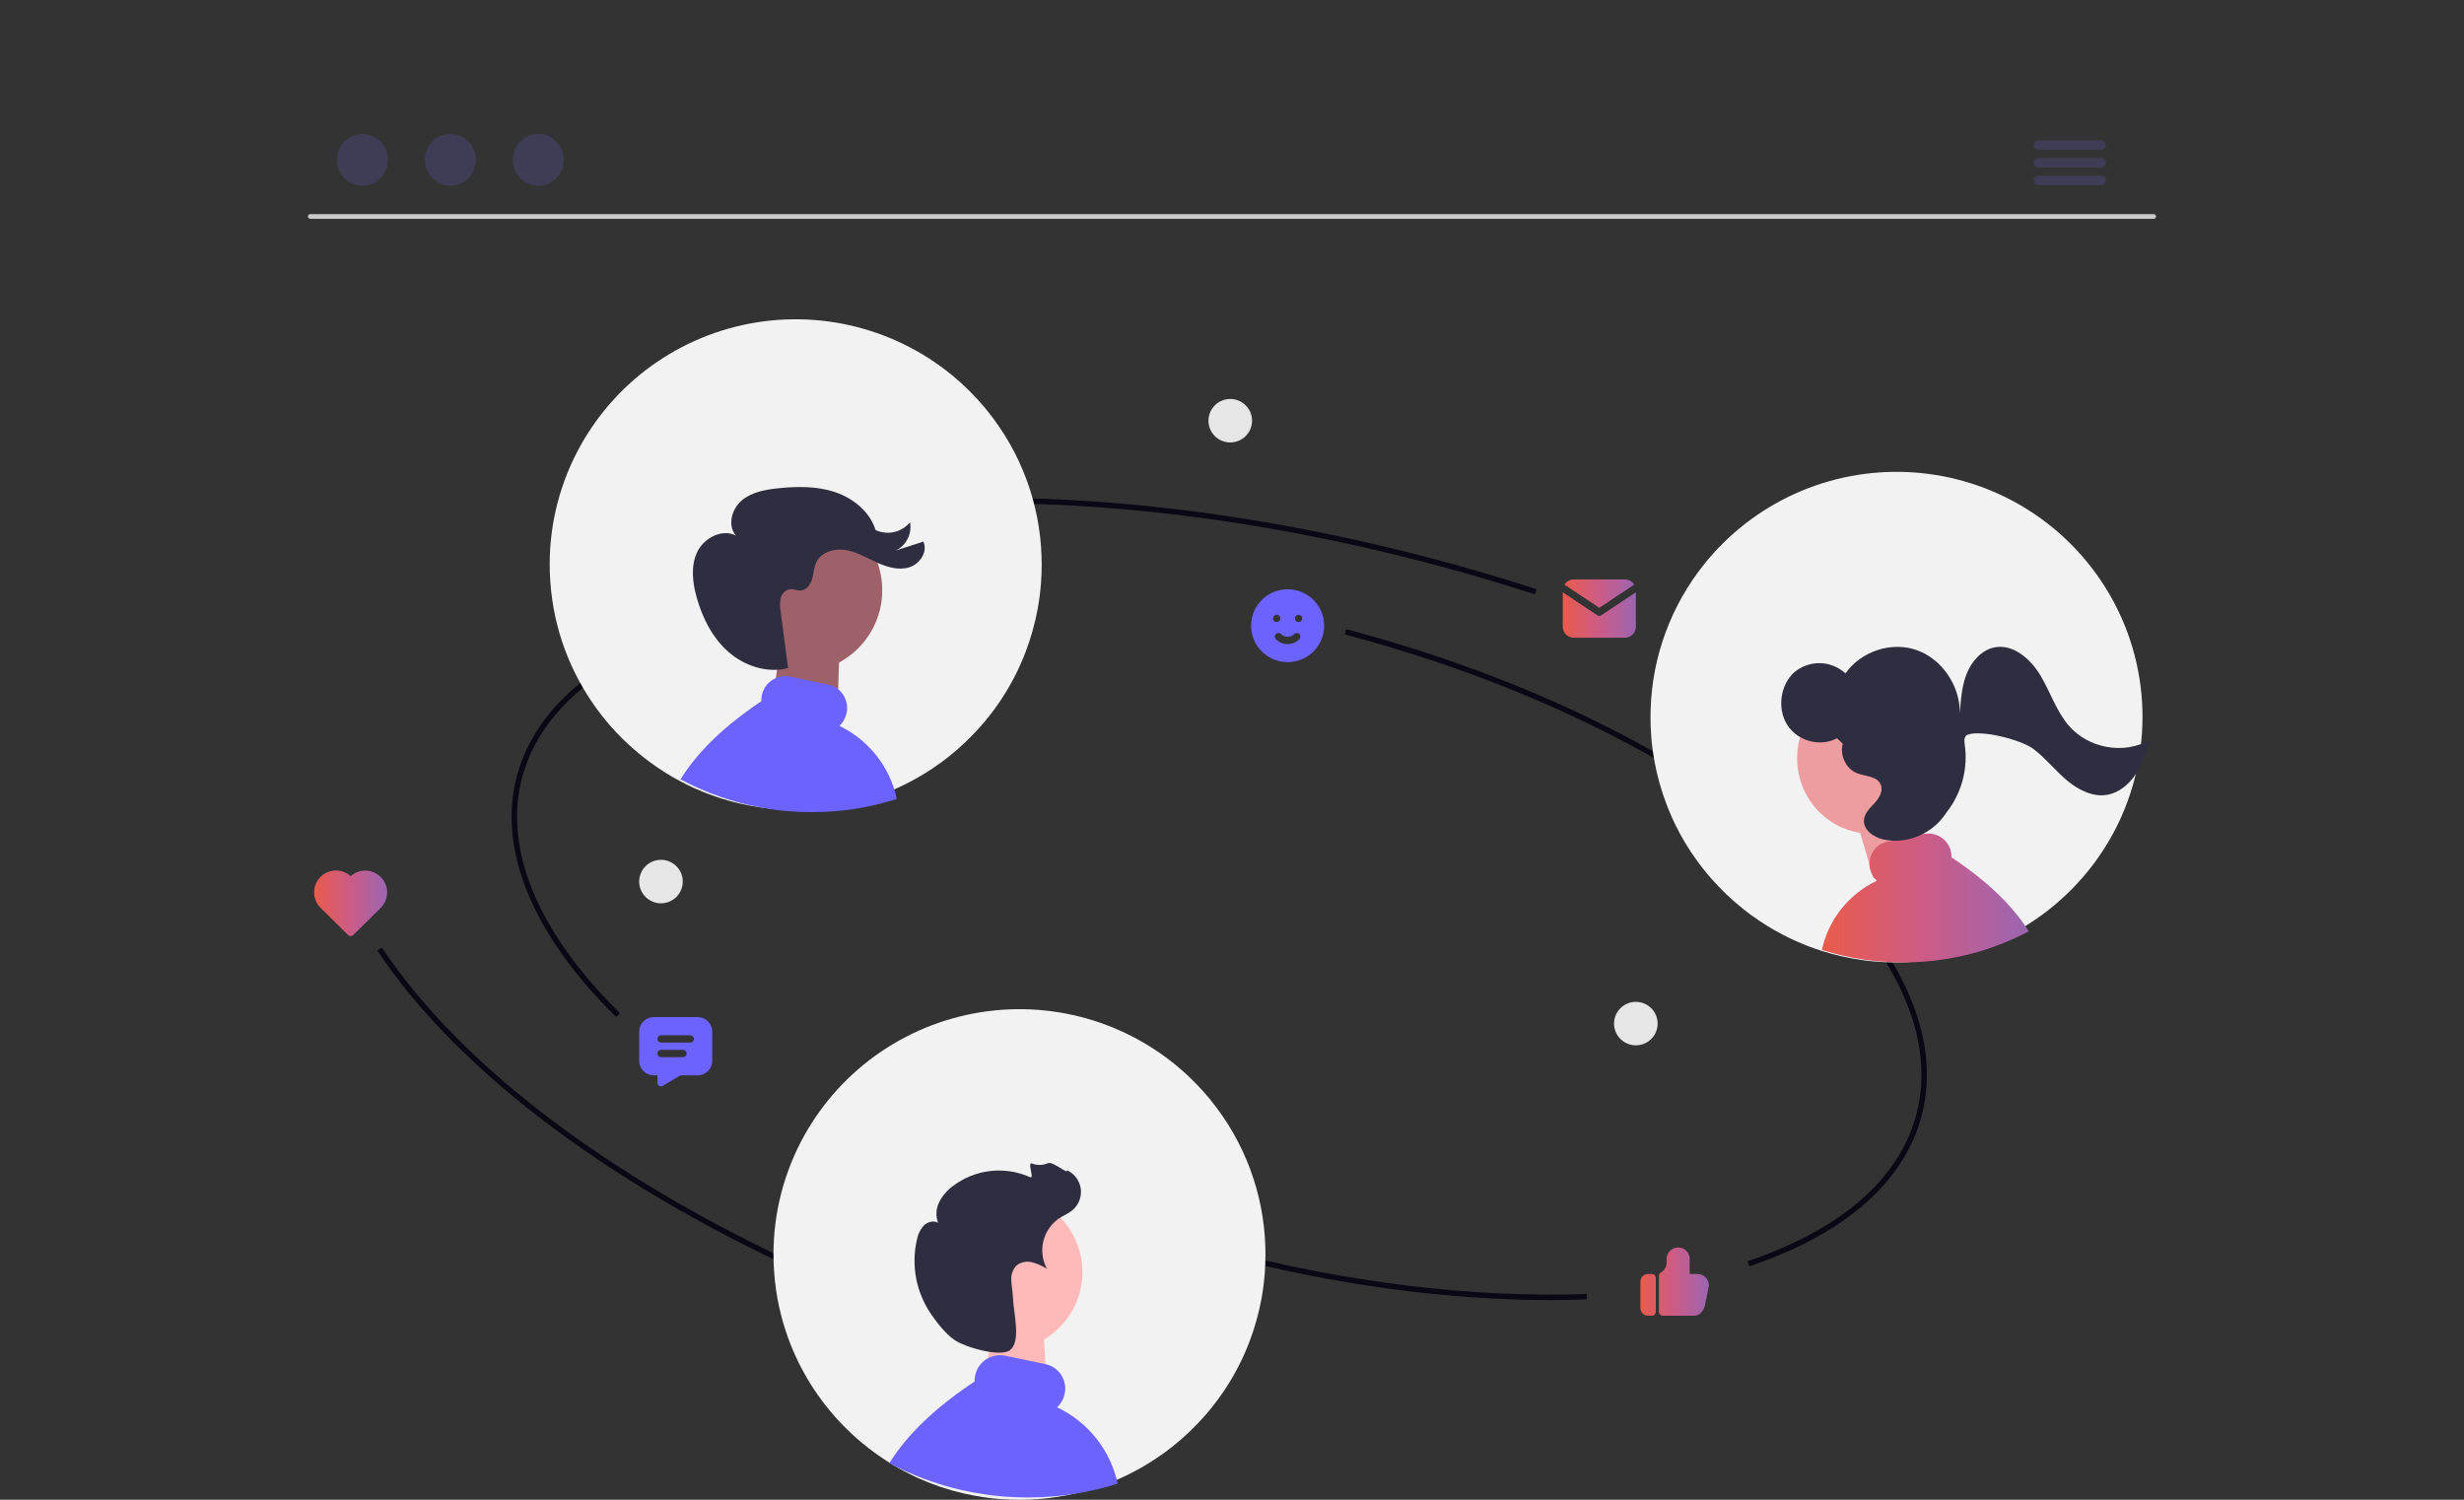 <svg width="368" height="224" viewBox="0 0 368 224" fill="none" xmlns="http://www.w3.org/2000/svg">
<rect x="0" y="0" width="368" height="224" fill="#333333" stroke="none"/>
<g clip-path="url(#clip0_1540_5134)">
<path d="M321.654 32.684H46.346C46.252 32.684 46.162 32.647 46.096 32.581C46.029 32.515 45.992 32.425 45.992 32.332C45.992 32.238 46.029 32.149 46.096 32.083C46.162 32.017 46.252 31.98 46.346 31.98H321.654C321.748 31.98 321.838 32.017 321.904 32.083C321.971 32.149 322.008 32.238 322.008 32.332C322.008 32.425 321.971 32.515 321.904 32.581C321.838 32.647 321.748 32.684 321.654 32.684Z" fill="#CACACA"/>
<path d="M54.125 27.752C56.225 27.752 57.927 26.016 57.927 23.876C57.927 21.735 56.225 20 54.125 20C52.026 20 50.323 21.735 50.323 23.876C50.323 26.016 52.026 27.752 54.125 27.752Z" fill="#3F3D56"/>
<path d="M67.259 27.752C69.359 27.752 71.061 26.016 71.061 23.876C71.061 21.735 69.359 20 67.259 20C65.159 20 63.457 21.735 63.457 23.876C63.457 26.016 65.159 27.752 67.259 27.752Z" fill="#3F3D56"/>
<path d="M80.393 27.752C82.493 27.752 84.195 26.016 84.195 23.876C84.195 21.735 82.493 20 80.393 20C78.293 20 76.591 21.735 76.591 23.876C76.591 26.016 78.293 27.752 80.393 27.752Z" fill="#3F3D56"/>
<path d="M313.783 22.371H304.453C304.265 22.371 304.086 22.296 303.953 22.164C303.821 22.032 303.746 21.853 303.746 21.666C303.746 21.479 303.821 21.3 303.953 21.167C304.086 21.035 304.265 20.961 304.453 20.961H313.783C313.971 20.961 314.151 21.035 314.283 21.167C314.416 21.3 314.49 21.479 314.49 21.666C314.49 21.853 314.416 22.032 314.283 22.164C314.151 22.296 313.971 22.371 313.783 22.371Z" fill="#3F3D56"/>
<path d="M313.783 25.013H304.453C304.265 25.013 304.086 24.939 303.953 24.807C303.821 24.674 303.746 24.495 303.746 24.308C303.746 24.121 303.821 23.942 303.953 23.81C304.086 23.678 304.265 23.604 304.453 23.604H313.783C313.971 23.604 314.151 23.678 314.283 23.81C314.416 23.942 314.49 24.121 314.49 24.308C314.49 24.495 314.416 24.674 314.283 24.807C314.151 24.939 313.971 25.013 313.783 25.013Z" fill="#3F3D56"/>
<path d="M313.783 27.656H304.453C304.265 27.656 304.086 27.581 303.953 27.449C303.821 27.317 303.746 27.138 303.746 26.951C303.746 26.764 303.821 26.585 303.953 26.453C304.086 26.32 304.265 26.246 304.453 26.246H313.783C313.971 26.246 314.151 26.32 314.283 26.453C314.416 26.585 314.49 26.764 314.49 26.951C314.49 27.138 314.416 27.317 314.283 27.449C314.151 27.581 313.971 27.656 313.783 27.656Z" fill="#3F3D56"/>
<path d="M195.038 88.743C195.86 89.217 196.545 89.897 197.023 90.716C197.502 91.534 197.758 92.463 197.765 93.411C197.773 94.359 197.532 95.292 197.067 96.118C196.602 96.944 195.929 97.635 195.114 98.122C194.299 98.609 193.37 98.876 192.42 98.895C191.47 98.914 190.531 98.685 189.697 98.232C188.863 97.778 188.162 97.115 187.664 96.308C187.165 95.501 186.887 94.579 186.856 93.632L186.854 93.455L186.856 93.279C186.887 92.339 187.161 91.423 187.652 90.621C188.143 89.818 188.834 89.156 189.658 88.7C190.482 88.243 191.411 88.007 192.354 88.014C193.296 88.022 194.221 88.273 195.038 88.743ZM194.055 94.697C194.004 94.647 193.944 94.608 193.877 94.581C193.811 94.554 193.74 94.541 193.668 94.542C193.597 94.543 193.526 94.557 193.46 94.585C193.394 94.613 193.334 94.654 193.284 94.705C193.157 94.834 193.005 94.937 192.838 95.007C192.671 95.077 192.491 95.114 192.31 95.114C192.128 95.114 191.948 95.077 191.781 95.007C191.614 94.937 191.462 94.834 191.335 94.705C191.234 94.602 191.096 94.543 190.951 94.542C190.806 94.54 190.667 94.596 190.564 94.697C190.46 94.798 190.402 94.936 190.4 95.08C190.399 95.225 190.455 95.364 190.556 95.467C190.785 95.699 191.057 95.884 191.359 96.01C191.66 96.136 191.983 96.201 192.31 96.201C192.636 96.201 192.959 96.136 193.261 96.01C193.562 95.884 193.834 95.699 194.063 95.467C194.113 95.415 194.153 95.355 194.18 95.289C194.206 95.223 194.22 95.152 194.219 95.08C194.218 95.009 194.203 94.938 194.175 94.873C194.147 94.807 194.107 94.747 194.055 94.697ZM190.678 91.821L190.609 91.825C190.471 91.841 190.343 91.909 190.253 92.015C190.163 92.122 190.118 92.258 190.126 92.397C190.134 92.536 190.195 92.667 190.297 92.762C190.399 92.857 190.534 92.91 190.673 92.909L190.742 92.906C190.881 92.89 191.008 92.822 191.098 92.715C191.188 92.609 191.234 92.472 191.226 92.333C191.217 92.194 191.156 92.064 191.054 91.968C190.952 91.873 190.818 91.82 190.678 91.821ZM193.952 91.821L193.883 91.825C193.744 91.841 193.617 91.909 193.527 92.015C193.437 92.122 193.391 92.258 193.399 92.397C193.408 92.536 193.469 92.667 193.571 92.762C193.672 92.857 193.807 92.91 193.947 92.909L194.016 92.906C194.154 92.89 194.282 92.822 194.372 92.715C194.462 92.609 194.507 92.472 194.499 92.333C194.491 92.194 194.43 92.064 194.328 91.968C194.226 91.873 194.091 91.82 193.952 91.821Z" fill="#6C63FF"/>
<path d="M253.023 196.518L252.93 196.513H248.335C248.196 196.513 248.061 196.463 247.956 196.371C247.852 196.279 247.784 196.153 247.767 196.015L247.762 195.948V190.544C247.763 190.445 247.79 190.347 247.841 190.261C247.891 190.175 247.963 190.104 248.05 190.054C248.294 189.916 248.5 189.72 248.649 189.483C248.799 189.247 248.887 188.977 248.906 188.698L248.911 188.584V188.015C248.912 187.791 248.958 187.569 249.045 187.362C249.132 187.156 249.259 186.968 249.419 186.81C249.579 186.653 249.768 186.528 249.977 186.443C250.185 186.358 250.408 186.315 250.633 186.316C251.071 186.314 251.492 186.479 251.812 186.776C252.131 187.074 252.325 187.482 252.353 187.917L252.355 188.015V190.282H253.504C253.925 190.28 254.331 190.432 254.646 190.709C254.962 190.986 255.164 191.369 255.216 191.785L255.225 191.883L255.227 191.981L255.216 192.093L254.638 194.944C254.422 195.858 253.785 196.518 253.043 196.518L253.023 196.518ZM246.144 196.513C245.856 196.515 245.578 196.408 245.366 196.214C245.154 196.02 245.023 195.753 245 195.467L244.995 195.382V191.415C244.997 191.128 245.107 190.852 245.304 190.642C245.501 190.432 245.771 190.304 246.058 190.284L246.144 190.282H246.72C246.86 190.281 246.995 190.332 247.1 190.424C247.204 190.517 247.272 190.644 247.288 190.783L247.294 190.848V195.947C247.293 196.086 247.24 196.22 247.147 196.324C247.053 196.428 246.925 196.494 246.786 196.509L246.72 196.511L246.144 196.513Z" fill="url(#paint0_linear_1540_5134)"/>
<path d="M231.55 194.176C215.976 194.176 199.052 191.868 182.242 187.43C161.454 181.942 142.394 173.658 127.122 163.474L127.574 162.8C142.774 172.934 161.748 181.18 182.451 186.645C201.159 191.585 220.007 193.873 236.951 193.269L236.98 194.08C235.191 194.144 233.381 194.176 231.55 194.176Z" fill="#090814"/>
<path d="M229.218 88.767C224.16 87.124 218.958 85.595 213.755 84.222C183.816 76.318 154.386 73.512 128.645 76.108L128.563 75.301C154.4 72.696 183.931 75.507 213.963 83.437C219.18 84.815 224.398 86.348 229.47 87.995L229.218 88.767Z" fill="#090814"/>
<path d="M92.029 151.91C79.551 139.66 74.28 126.88 77.188 115.925C80.919 101.866 97.501 92.146 122.678 89.256L122.771 90.063C97.944 92.912 81.617 102.414 77.977 116.133C75.147 126.794 80.34 139.295 92.601 151.332L92.029 151.91Z" fill="#090814"/>
<path d="M261.263 189.141L261.002 188.372C274.93 183.676 283.642 176.111 286.196 166.493C289.441 154.268 282.39 140.081 266.342 126.547C250.212 112.943 226.952 101.655 200.845 94.763L201.052 93.978C227.272 100.901 250.645 112.247 266.866 125.927C283.167 139.675 290.311 154.156 286.981 166.701C284.356 176.594 275.462 184.353 261.263 189.141Z" fill="#090814"/>
<path d="M122.755 191.418C92.154 177.883 68.573 160.324 56.356 141.974L57.035 141.526C69.166 159.749 92.623 177.204 123.084 190.677L122.755 191.418Z" fill="#090814"/>
<path d="M244.313 156.129C246.111 156.129 247.569 154.676 247.569 152.883C247.569 151.09 246.111 149.636 244.313 149.636C242.515 149.636 241.058 151.09 241.058 152.883C241.058 154.676 242.515 156.129 244.313 156.129Z" fill="#E6E6E6"/>
<path d="M183.739 66.083C185.537 66.083 186.994 64.629 186.994 62.836C186.994 61.043 185.537 59.59 183.739 59.59C181.941 59.59 180.483 61.043 180.483 62.836C180.483 64.629 181.941 66.083 183.739 66.083Z" fill="#E6E6E6"/>
<path d="M115.522 187.364C115.522 188.191 115.549 189.018 115.607 189.837C115.668 190.816 115.774 191.789 115.918 192.755C116.399 196.007 117.319 199.179 118.653 202.185L118.857 202.633L118.961 202.857C118.995 202.932 119.032 203.006 119.067 203.078C119.114 203.177 119.159 203.272 119.205 203.367C119.263 203.486 119.321 203.605 119.382 203.724C119.389 203.737 119.395 203.755 119.406 203.771C119.457 203.875 119.505 203.972 119.559 204.074C119.569 204.097 119.581 204.118 119.594 204.139C119.652 204.255 119.713 204.374 119.774 204.489C119.843 204.612 119.907 204.738 119.975 204.86C120.139 205.163 120.309 205.462 120.484 205.761C120.535 205.85 120.587 205.938 120.64 206.026C120.688 206.108 120.736 206.19 120.787 206.271C120.821 206.326 120.856 206.384 120.89 206.438C120.945 206.53 121 206.618 121.058 206.71C121.184 206.911 121.313 207.112 121.44 207.312H121.443C121.501 207.404 121.563 207.496 121.624 207.584V207.588C121.805 207.86 121.992 208.132 122.18 208.4C122.181 208.4 122.182 208.401 122.182 208.401C122.183 208.402 122.183 208.403 122.183 208.404C122.333 208.622 122.49 208.832 122.644 209.043V209.047C122.747 209.179 122.845 209.315 122.947 209.448C123.029 209.557 123.115 209.669 123.199 209.778C123.216 209.802 123.237 209.822 123.254 209.847V209.85C123.278 209.881 123.302 209.908 123.326 209.939C123.687 210.401 124.06 210.854 124.444 211.296L124.506 211.367C124.526 211.391 124.55 211.415 124.571 211.442C124.605 211.479 124.636 211.517 124.669 211.554C124.703 211.592 124.734 211.629 124.768 211.666C126.771 213.916 129.042 215.914 131.531 217.614C131.862 217.842 132.199 218.062 132.537 218.278C132.622 218.332 132.707 218.386 132.792 218.437C132.816 218.454 132.843 218.472 132.867 218.488C132.915 218.516 132.959 218.543 133.005 218.573C133.051 218.604 133.094 218.628 133.142 218.655C133.323 218.767 133.507 218.876 133.691 218.985C133.735 219.012 133.783 219.04 133.829 219.067C133.875 219.094 133.921 219.118 133.967 219.145C133.967 219.148 133.967 219.148 133.971 219.148H133.974V219.152H133.977C134.206 219.284 134.438 219.414 134.673 219.539C134.799 219.608 134.929 219.677 135.059 219.743C135.352 219.903 135.649 220.056 135.946 220.203C136.051 220.254 136.16 220.306 136.266 220.359C136.355 220.4 136.443 220.444 136.532 220.485C136.559 220.498 136.583 220.508 136.607 220.522C136.682 220.557 136.754 220.591 136.829 220.626C136.911 220.663 136.993 220.7 137.071 220.738C137.163 220.779 137.251 220.82 137.344 220.857C137.685 221.01 138.029 221.156 138.373 221.295C139.608 221.8 140.869 222.236 142.152 222.601C142.21 222.618 142.271 222.636 142.333 222.652C142.882 222.805 143.434 222.945 143.991 223.07C144.963 223.295 145.944 223.479 146.934 223.622H146.94L147.295 223.673C147.306 223.673 147.316 223.676 147.33 223.676C147.33 223.679 147.33 223.679 147.333 223.676L147.725 223.727C147.734 223.73 147.743 223.731 147.753 223.73C147.875 223.747 148.002 223.761 148.124 223.775L148.523 223.815L148.83 223.846C148.839 223.849 148.848 223.85 148.857 223.849C148.95 223.856 149.041 223.866 149.134 223.873H149.148L149.386 223.893C150.338 223.968 151.292 224.002 152.261 224.002C153.308 224.002 154.348 223.962 155.375 223.873H155.385L156.043 223.812C156.101 223.805 156.156 223.801 156.214 223.795C156.224 223.795 156.238 223.791 156.248 223.791C156.265 223.788 156.283 223.788 156.303 223.785C156.312 223.785 156.321 223.784 156.33 223.781C156.405 223.774 156.48 223.764 156.558 223.757L156.814 223.727C156.899 223.716 156.985 223.703 157.07 223.692C157.09 223.689 157.107 223.689 157.128 223.685C157.189 223.678 157.25 223.668 157.312 223.658L157.401 223.648C157.462 223.637 157.52 223.631 157.581 223.621H157.585C159.456 223.352 161.303 222.938 163.109 222.38C163.205 222.35 163.3 222.323 163.396 222.292C163.399 222.292 163.403 222.288 163.406 222.288C163.433 222.278 163.464 222.272 163.491 222.261C163.747 222.18 163.999 222.094 164.251 222.006C164.599 221.891 164.942 221.765 165.288 221.636C165.38 221.598 165.472 221.564 165.564 221.527C165.752 221.455 165.936 221.381 166.12 221.306C166.433 221.18 166.747 221.047 167.058 220.911C167.348 220.782 167.634 220.653 167.921 220.517C167.928 220.513 167.938 220.513 167.945 220.506C168.01 220.476 168.075 220.445 168.136 220.414H168.14C169.71 219.663 171.225 218.8 172.672 217.833C173.136 217.524 173.593 217.204 174.043 216.874C174.404 216.605 174.759 216.333 175.114 216.055C176.863 214.667 178.483 213.123 179.953 211.443V211.44C180.058 211.324 180.157 211.205 180.259 211.086C180.276 211.069 180.29 211.052 180.304 211.038C180.369 210.96 180.43 210.885 180.495 210.811V210.807C180.58 210.709 180.665 210.607 180.747 210.504C180.767 210.481 180.784 210.46 180.801 210.44V210.436C180.87 210.355 180.934 210.273 181.002 210.188C181.037 210.147 181.067 210.106 181.101 210.066V210.062C181.302 209.81 181.497 209.559 181.691 209.3C181.742 209.232 181.795 209.163 181.848 209.09C182.094 208.76 182.332 208.423 182.564 208.087V208.083C182.653 207.957 182.737 207.828 182.827 207.702L183.082 207.315C183.168 207.178 183.255 207.046 183.341 206.91L183.352 206.889C183.437 206.76 183.522 206.624 183.604 206.492C183.669 206.383 183.734 206.277 183.799 206.172C183.839 206.101 183.884 206.029 183.925 205.954C183.941 205.931 183.955 205.907 183.969 205.883L184.255 205.383C184.368 205.189 184.477 204.992 184.586 204.795C184.627 204.713 184.671 204.631 184.716 204.55C184.733 204.522 184.746 204.495 184.76 204.468C184.811 204.373 184.864 204.274 184.91 204.176C184.956 204.077 185.013 203.982 185.063 203.883C185.113 203.785 185.162 203.689 185.21 203.591C185.247 203.516 185.281 203.441 185.319 203.366C185.322 203.36 185.325 203.355 185.329 203.349C185.346 203.312 185.364 203.278 185.377 203.244C185.381 203.239 185.385 203.233 185.387 203.227C185.425 203.152 185.459 203.074 185.496 202.999C185.544 202.901 185.589 202.799 185.635 202.7C185.665 202.631 185.7 202.562 185.73 202.489C185.774 202.391 185.822 202.292 185.863 202.19C185.911 202.087 185.955 201.986 185.999 201.88C186.012 201.854 186.024 201.828 186.034 201.802C186.058 201.754 186.075 201.707 186.095 201.659C186.15 201.533 186.205 201.404 186.256 201.278C186.317 201.135 186.375 200.989 186.428 200.846C186.483 200.713 186.534 200.577 186.585 200.441L186.606 200.393C187.4 198.306 188.003 196.152 188.406 193.956V193.952C188.634 192.699 188.796 191.434 188.894 190.163C188.897 190.092 188.904 190.025 188.907 189.956C188.969 189.095 188.996 188.234 188.996 187.365C188.996 186.981 188.989 186.6 188.979 186.219C188.741 178.253 185.893 170.585 180.87 164.386C180.761 164.25 180.651 164.114 180.539 163.978C180.426 163.842 180.311 163.709 180.198 163.577C176.46 159.211 171.745 155.782 166.434 153.567C161.123 151.352 155.364 150.412 149.622 150.823C143.88 151.235 138.315 152.986 133.376 155.935C128.437 158.885 124.262 162.95 121.188 167.804C121.021 168.069 120.854 168.338 120.694 168.607C120.534 168.875 120.373 169.151 120.217 169.426C117.129 174.903 115.511 181.082 115.522 187.364Z" fill="#F2F2F2"/>
<path d="M137.804 167.262C137.777 167.257 137.75 167.253 137.724 167.249C137.836 167.179 137.943 167.099 138.041 167.01L137.804 167.262Z" fill="white"/>
<path d="M148.009 198.973H155.872L156.362 207.976L147.062 207.256L148.009 198.973Z" fill="#FFB9B9"/>
<path d="M132.826 218.537C133.179 218.729 133.536 218.913 133.893 219.088C134.02 219.149 134.151 219.211 134.278 219.276C134.385 219.325 134.492 219.38 134.598 219.428C134.633 219.444 134.66 219.456 134.688 219.473C134.779 219.514 134.865 219.555 134.955 219.596C135.054 219.641 135.152 219.685 135.246 219.731C135.357 219.779 135.464 219.829 135.575 219.874C135.985 220.058 136.399 220.234 136.814 220.402C138.299 221.009 139.817 221.533 141.36 221.973C141.429 221.993 141.504 222.014 141.577 222.034C142.238 222.218 142.903 222.386 143.572 222.537C144.741 222.808 145.922 223.028 147.113 223.2H147.121L147.548 223.262C147.56 223.262 147.572 223.266 147.589 223.266C147.589 223.27 147.589 223.27 147.593 223.266L148.065 223.327C148.076 223.33 148.088 223.332 148.1 223.331C148.247 223.352 148.399 223.368 148.547 223.385L149.027 223.433L149.396 223.47C149.407 223.474 149.418 223.475 149.429 223.474C149.54 223.483 149.651 223.495 149.761 223.503H149.778L150.065 223.528C151.21 223.617 152.359 223.658 153.524 223.658C154.784 223.658 156.035 223.609 157.27 223.503H157.283L158.074 223.429C158.143 223.421 158.21 223.417 158.28 223.409C158.292 223.409 158.308 223.405 158.321 223.405C158.341 223.401 158.362 223.401 158.386 223.397C158.397 223.397 158.408 223.396 158.419 223.392C158.509 223.384 158.6 223.372 158.695 223.364L159.003 223.327C159.107 223.315 159.208 223.298 159.311 223.286C159.336 223.282 159.356 223.282 159.38 223.278C159.454 223.269 159.528 223.257 159.602 223.243L159.708 223.231C159.782 223.219 159.852 223.211 159.926 223.196H159.93C162.182 222.873 164.404 222.374 166.577 221.703C166.692 221.666 166.807 221.634 166.923 221.597C166.393 219.133 165.302 216.823 163.735 214.847C162.167 212.87 160.165 211.279 157.883 210.197C158.448 209.661 158.838 208.968 159.004 208.208C159.11 207.719 159.119 207.213 159.028 206.72C158.938 206.227 158.751 205.757 158.479 205.336C157.946 204.521 157.111 203.95 156.156 203.748L150.076 202.48C149.097 202.29 148.083 202.492 147.253 203.044C146.423 203.596 145.845 204.452 145.645 205.426C145.583 205.725 145.555 206.029 145.563 206.334C139.703 210.226 135.489 214.257 132.826 218.537Z" fill="#6C63FF"/>
<path d="M149.873 201.741C156.38 201.741 161.655 196.481 161.655 189.992C161.655 183.503 156.38 178.243 149.873 178.243C143.366 178.243 138.091 183.503 138.091 189.992C138.091 196.481 143.366 201.741 149.873 201.741Z" fill="#FFB9B9"/>
<path d="M142.529 200.121C141.272 199.265 139.989 197.62 139.133 196.388C137.998 194.767 137.217 192.927 136.84 190.987C136.464 189.046 136.501 187.048 136.948 185.123C137.091 184.353 137.442 183.637 137.962 183.051C138.517 182.503 139.424 182.244 140.101 182.631C139.916 182.137 139.835 181.611 139.862 181.085C139.889 180.559 140.024 180.044 140.258 179.572C140.734 178.629 141.424 177.809 142.273 177.179C143.896 175.932 145.828 175.147 147.862 174.907C149.897 174.667 151.959 174.98 153.829 175.815C154.565 176.155 153.356 173.528 154.126 173.782C154.892 174.077 155.742 174.063 156.497 173.74C157.222 173.377 159.622 175.538 159.344 174.778C159.894 175.027 160.372 175.41 160.733 175.893C161.094 176.375 161.327 176.941 161.41 177.538C161.492 178.134 161.422 178.742 161.206 179.304C160.99 179.866 160.635 180.365 160.173 180.753C159.565 181.265 158.806 181.56 158.141 181.993C156.974 182.812 156.149 184.028 155.82 185.412C155.491 186.796 155.681 188.252 156.355 189.505C155.655 189.056 154.886 188.723 154.079 188.519C153.674 188.42 153.252 188.42 152.847 188.517C152.441 188.614 152.065 188.806 151.75 189.078C151.486 189.379 151.287 189.73 151.164 190.111C151.042 190.491 150.999 190.893 151.037 191.291C151.064 192.088 151.254 192.874 151.275 193.671C151.338 196.011 152.595 200.459 150.776 201.703C149.338 202.686 144.243 201.29 142.529 200.121Z" fill="#2F2E41"/>
<path d="M319.981 107.107C319.981 107.934 319.954 108.761 319.896 109.58C319.835 110.559 319.729 111.532 319.585 112.498C319.104 115.75 318.184 118.922 316.85 121.928L316.646 122.376L316.542 122.6C316.508 122.675 316.471 122.75 316.437 122.821C316.389 122.92 316.344 123.015 316.298 123.11C316.24 123.23 316.182 123.348 316.121 123.468C316.114 123.481 316.108 123.498 316.097 123.515C316.046 123.618 315.998 123.716 315.944 123.818C315.934 123.84 315.922 123.862 315.909 123.883C315.851 123.998 315.79 124.117 315.729 124.233C315.66 124.355 315.596 124.481 315.528 124.604C315.364 124.906 315.194 125.206 315.019 125.505C314.968 125.593 314.916 125.682 314.863 125.77C314.815 125.852 314.767 125.933 314.716 126.015C314.682 126.069 314.647 126.127 314.613 126.182C314.558 126.274 314.503 126.362 314.445 126.454C314.319 126.654 314.19 126.855 314.063 127.056H314.06C314.002 127.148 313.94 127.239 313.879 127.328V127.331C313.698 127.604 313.511 127.875 313.323 128.144C313.322 128.144 313.322 128.144 313.321 128.145C313.32 128.146 313.32 128.147 313.32 128.147C313.17 128.365 313.013 128.576 312.859 128.787V128.79C312.756 128.923 312.658 129.059 312.556 129.192C312.474 129.3 312.389 129.413 312.303 129.522C312.286 129.545 312.266 129.566 312.249 129.591V129.594C312.225 129.625 312.201 129.652 312.177 129.682C311.816 130.145 311.443 130.597 311.059 131.039L310.997 131.111C310.977 131.135 310.953 131.158 310.932 131.186C310.898 131.223 310.867 131.26 310.833 131.298C310.799 131.335 310.768 131.373 310.735 131.41C308.732 133.66 306.461 135.657 303.972 137.358C303.641 137.586 303.304 137.806 302.966 138.021C302.881 138.076 302.795 138.13 302.71 138.181C302.687 138.198 302.659 138.215 302.635 138.232C302.588 138.259 302.543 138.286 302.497 138.317C302.451 138.348 302.409 138.372 302.361 138.399C302.18 138.511 301.996 138.62 301.812 138.729C301.768 138.756 301.72 138.783 301.674 138.81C301.628 138.838 301.582 138.861 301.536 138.889C301.536 138.892 301.536 138.892 301.532 138.892H301.529V138.896H301.525C301.297 139.028 301.065 139.157 300.829 139.283C300.703 139.352 300.574 139.421 300.444 139.487C300.151 139.647 299.854 139.8 299.557 139.946C299.451 139.997 299.342 140.05 299.237 140.103C299.148 140.143 299.059 140.188 298.971 140.228C298.943 140.242 298.919 140.252 298.896 140.266C298.821 140.3 298.749 140.335 298.674 140.369C298.592 140.407 298.51 140.444 298.432 140.482C298.34 140.522 298.251 140.563 298.159 140.6C297.818 140.753 297.474 140.9 297.129 141.039C295.895 141.544 294.634 141.98 293.351 142.345C293.293 142.362 293.231 142.379 293.17 142.396C292.621 142.549 292.068 142.688 291.512 142.814C290.54 143.038 289.559 143.222 288.569 143.365H288.562L288.207 143.416C288.197 143.416 288.187 143.42 288.173 143.42C288.173 143.423 288.173 143.423 288.169 143.42L287.777 143.471C287.768 143.473 287.759 143.474 287.75 143.474C287.627 143.491 287.501 143.505 287.378 143.518L286.979 143.559L286.673 143.59C286.664 143.593 286.655 143.594 286.645 143.593C286.553 143.6 286.461 143.61 286.369 143.617H286.355L286.117 143.637C285.165 143.712 284.211 143.746 283.242 143.746C282.195 143.746 281.155 143.705 280.128 143.617H280.118L279.46 143.555C279.402 143.549 279.347 143.545 279.289 143.539C279.279 143.539 279.265 143.535 279.255 143.535C279.238 143.532 279.22 143.532 279.2 143.528C279.191 143.529 279.182 143.527 279.173 143.525C279.098 143.518 279.023 143.508 278.945 143.501L278.689 143.47C278.604 143.46 278.518 143.447 278.433 143.436C278.413 143.432 278.396 143.432 278.375 143.429C278.314 143.422 278.253 143.412 278.191 143.402L278.102 143.391C278.041 143.381 277.983 143.375 277.922 143.364H277.918C276.047 143.096 274.2 142.681 272.394 142.124C272.298 142.093 272.203 142.066 272.107 142.036C272.104 142.036 272.101 142.032 272.097 142.032C272.07 142.022 272.039 142.015 272.012 142.005C271.756 141.923 271.504 141.838 271.252 141.75C270.904 141.634 270.561 141.509 270.215 141.379C270.123 141.342 270.031 141.308 269.939 141.27C269.751 141.199 269.567 141.124 269.383 141.049C269.07 140.924 268.756 140.791 268.445 140.655C268.156 140.526 267.869 140.396 267.582 140.26C267.575 140.257 267.565 140.257 267.558 140.25C267.493 140.219 267.428 140.189 267.367 140.158H267.363C265.793 139.406 264.278 138.544 262.831 137.577C262.367 137.267 261.91 136.948 261.46 136.618C261.099 136.349 260.744 136.077 260.389 135.798C258.639 134.41 257.02 132.867 255.55 131.187V131.183C255.444 131.068 255.346 130.949 255.243 130.83C255.226 130.813 255.213 130.795 255.199 130.782C255.134 130.704 255.073 130.629 255.008 130.554V130.551C254.923 130.452 254.837 130.35 254.756 130.248C254.735 130.224 254.718 130.204 254.701 130.183V130.18C254.632 130.098 254.568 130.017 254.5 129.932C254.465 129.891 254.435 129.85 254.401 129.809V129.806C254.2 129.554 254.006 129.303 253.811 129.044C253.76 128.975 253.707 128.906 253.654 128.833C253.409 128.503 253.171 128.167 252.938 127.83V127.827C252.849 127.701 252.765 127.572 252.676 127.446L252.42 127.058C252.335 126.922 252.247 126.789 252.161 126.653L252.15 126.633C252.065 126.504 251.98 126.368 251.898 126.235C251.833 126.126 251.768 126.021 251.703 125.916C251.663 125.844 251.618 125.773 251.577 125.698C251.561 125.675 251.547 125.651 251.533 125.626L251.247 125.127C251.134 124.933 251.025 124.736 250.916 124.538C250.875 124.457 250.831 124.375 250.786 124.293C250.769 124.266 250.756 124.239 250.742 124.212C250.691 124.117 250.638 124.018 250.592 123.919C250.546 123.821 250.489 123.725 250.439 123.627C250.389 123.528 250.34 123.433 250.292 123.334C250.255 123.259 250.221 123.185 250.183 123.11C250.18 123.104 250.177 123.098 250.173 123.093C250.156 123.055 250.138 123.021 250.125 122.987C250.121 122.982 250.117 122.977 250.115 122.97C250.077 122.896 250.043 122.818 250.006 122.743C249.958 122.644 249.913 122.542 249.867 122.443C249.837 122.375 249.802 122.306 249.772 122.233C249.728 122.134 249.68 122.035 249.639 121.933C249.591 121.83 249.547 121.729 249.503 121.623C249.49 121.598 249.478 121.572 249.468 121.545C249.444 121.497 249.427 121.45 249.407 121.402C249.352 121.276 249.297 121.147 249.246 121.021C249.185 120.878 249.127 120.732 249.074 120.589C249.019 120.456 248.968 120.32 248.917 120.184L248.896 120.137C248.102 118.05 247.499 115.895 247.096 113.699V113.696C246.868 112.442 246.706 111.177 246.608 109.906C246.605 109.835 246.598 109.769 246.595 109.7C246.533 108.838 246.506 107.977 246.506 107.108C246.506 106.724 246.513 106.343 246.523 105.962C246.761 97.997 249.609 90.328 254.632 84.13C254.741 83.994 254.851 83.858 254.963 83.722C255.076 83.586 255.191 83.453 255.304 83.32C259.042 78.955 263.757 75.526 269.068 73.311C274.379 71.095 280.138 70.156 285.88 70.567C291.622 70.978 297.187 72.729 302.126 75.679C307.065 78.628 311.24 82.694 314.314 87.548C314.481 87.813 314.648 88.082 314.808 88.35C314.969 88.619 315.129 88.894 315.286 89.17C318.375 94.646 319.993 100.825 319.984 107.109L319.981 107.107Z" fill="#F2F2F2"/>
<path d="M297.699 87.006C297.726 87.001 297.753 86.997 297.779 86.992C297.667 86.923 297.56 86.843 297.462 86.754L297.699 87.006Z" fill="white"/>
<path d="M277.114 122.021L286.429 121.001L288.646 129.138L279.824 131.203L277.114 122.021Z" fill="#ED9DA0"/>
<path d="M279.439 124.499C285.533 124.499 290.474 119.463 290.474 113.25C290.474 107.037 285.533 102 279.439 102C273.345 102 268.404 107.037 268.404 113.25C268.404 119.463 273.345 124.499 279.439 124.499Z" fill="#ED9DA0"/>
<path d="M302.988 139.103C302.668 139.277 302.345 139.444 302.02 139.603C301.905 139.659 301.786 139.714 301.671 139.774C301.575 139.818 301.478 139.866 301.381 139.911C301.352 139.926 301.326 139.937 301.3 139.952C301.218 139.989 301.14 140.026 301.058 140.063C300.969 140.104 300.879 140.145 300.794 140.186C300.693 140.23 300.597 140.275 300.496 140.315C300.125 140.482 299.749 140.641 299.374 140.793C298.029 141.343 296.654 141.818 295.256 142.216C295.193 142.235 295.126 142.254 295.059 142.272C294.46 142.439 293.858 142.591 293.253 142.728C292.193 142.972 291.124 143.172 290.045 143.328H290.038L289.651 143.384C289.64 143.384 289.629 143.387 289.614 143.387C289.614 143.391 289.614 143.391 289.61 143.387L289.183 143.443C289.173 143.446 289.163 143.447 289.153 143.447C289.02 143.465 288.882 143.481 288.748 143.495L288.313 143.539L287.979 143.574C287.969 143.577 287.959 143.578 287.949 143.577C287.848 143.585 287.748 143.596 287.648 143.603H287.633L287.373 143.626C286.337 143.707 285.296 143.744 284.24 143.744C283.1 143.744 281.965 143.7 280.847 143.603H280.838L280.12 143.537C280.057 143.529 279.998 143.525 279.935 143.518C279.924 143.518 279.909 143.514 279.897 143.514C279.879 143.51 279.86 143.51 279.838 143.507C279.828 143.507 279.818 143.506 279.808 143.503C279.726 143.496 279.645 143.484 279.559 143.477L279.28 143.442C279.187 143.431 279.094 143.417 279.001 143.405C278.979 143.401 278.961 143.401 278.938 143.398C278.871 143.39 278.805 143.379 278.738 143.368L278.641 143.357C278.574 143.346 278.511 143.339 278.444 143.328H278.44C276.401 143.035 274.388 142.583 272.419 141.975C272.316 141.94 272.212 141.912 272.108 141.878C272.588 139.647 273.576 137.555 274.996 135.764C276.415 133.974 278.229 132.533 280.296 131.553C279.784 131.067 279.431 130.44 279.281 129.751C279.184 129.308 279.177 128.85 279.258 128.403C279.34 127.957 279.509 127.531 279.757 127.149C280.239 126.411 280.996 125.894 281.86 125.712L287.367 124.563C288.253 124.39 289.172 124.574 289.924 125.074C290.676 125.573 291.199 126.349 291.381 127.231C291.437 127.502 291.462 127.778 291.455 128.054C296.759 131.575 300.576 135.226 302.988 139.103Z" fill="url(#paint1_linear_1540_5134)"/>
<path d="M308.967 108.371C307.091 106.189 306.2 103.295 304.7 100.818C303.2 98.342 300.591 96.124 297.835 96.701C295.935 97.099 294.466 98.771 293.724 100.635C292.982 102.499 292.841 104.555 292.711 106.569C292.757 102.43 290.022 98.417 286.255 97.096C282.489 95.774 277.981 97.248 275.616 100.575C274.583 99.62 273.234 99.077 271.826 99.047C270.418 99.018 269.048 99.504 267.976 100.415C265.859 102.302 265.391 105.892 266.948 108.3C268.505 110.708 271.876 111.604 274.351 110.269L275.226 111.072C274.733 112.789 275.688 114.818 277.293 115.464C278.595 115.988 280.432 115.901 280.92 117.263C281.261 118.215 280.625 119.231 279.948 119.962C279.271 120.694 278.468 121.449 278.386 122.461C278.264 123.988 279.846 125.058 281.285 125.38C284.753 126.157 288.602 124.555 290.601 121.502C290.64 121.444 290.682 121.385 290.727 121.326C291.849 119.895 292.666 118.252 293.129 116.496C293.593 114.74 293.692 112.908 293.421 111.112C293.309 110.407 293.421 109.882 293.91 109.715C296.017 108.992 301.925 110.507 303.713 111.878C305.502 113.249 306.933 115.061 308.653 116.52C310.374 117.978 312.57 119.103 314.756 118.706C316.507 118.388 317.997 117.121 318.999 115.591C320.001 114.06 320.578 112.279 321.094 110.507C317.22 112.738 311.92 111.804 308.967 108.371Z" fill="#2F2E41"/>
<path d="M82.101 84.323C82.101 85.149 82.128 85.976 82.186 86.795C82.248 87.774 82.353 88.747 82.497 89.713C82.978 92.965 83.898 96.137 85.232 99.143L85.436 99.591L85.54 99.815C85.575 99.89 85.612 99.965 85.646 100.036C85.694 100.135 85.738 100.23 85.784 100.325C85.842 100.445 85.9 100.563 85.961 100.683C85.968 100.696 85.975 100.713 85.985 100.73C86.036 100.833 86.084 100.931 86.138 101.033C86.149 101.055 86.16 101.077 86.173 101.098C86.231 101.213 86.293 101.332 86.354 101.448C86.423 101.57 86.487 101.696 86.555 101.819C86.719 102.122 86.889 102.421 87.063 102.72C87.114 102.808 87.166 102.897 87.22 102.985C87.267 103.067 87.315 103.148 87.366 103.23C87.401 103.285 87.435 103.342 87.47 103.397C87.524 103.489 87.579 103.577 87.637 103.669C87.763 103.869 87.893 104.07 88.019 104.271H88.022C88.081 104.363 88.142 104.454 88.203 104.543V104.546C88.384 104.819 88.572 105.09 88.759 105.359C88.76 105.359 88.761 105.359 88.761 105.359C88.762 105.36 88.762 105.361 88.761 105.361C88.911 105.579 89.068 105.79 89.222 106.001V106.004C89.326 106.137 89.423 106.273 89.526 106.406C89.608 106.514 89.693 106.627 89.778 106.736C89.795 106.759 89.815 106.78 89.832 106.805V106.808C89.856 106.839 89.88 106.866 89.904 106.896C90.265 107.359 90.638 107.811 91.022 108.253L91.084 108.325C91.104 108.349 91.128 108.372 91.149 108.399C91.183 108.437 91.214 108.474 91.248 108.512C91.281 108.549 91.313 108.587 91.347 108.624C93.349 110.874 95.62 112.871 98.109 114.572C98.44 114.8 98.777 115.02 99.115 115.235C99.2 115.29 99.286 115.344 99.371 115.395C99.394 115.412 99.422 115.429 99.445 115.446C99.493 115.473 99.538 115.5 99.584 115.531C99.63 115.562 99.672 115.586 99.72 115.613C99.901 115.725 100.085 115.834 100.269 115.943C100.313 115.97 100.361 115.997 100.407 116.024C100.453 116.052 100.499 116.075 100.545 116.103C100.545 116.106 100.545 116.106 100.549 116.106H100.552V116.11H100.556C100.784 116.242 101.016 116.371 101.252 116.497C101.378 116.566 101.507 116.635 101.637 116.701C101.93 116.861 102.227 117.014 102.524 117.16C102.63 117.211 102.739 117.264 102.844 117.317C102.933 117.357 103.022 117.402 103.11 117.442C103.138 117.456 103.162 117.466 103.185 117.48C103.26 117.514 103.332 117.549 103.407 117.583C103.489 117.621 103.571 117.658 103.649 117.696C103.741 117.736 103.83 117.777 103.922 117.815C104.263 117.968 104.607 118.114 104.952 118.253C106.186 118.758 107.447 119.194 108.73 119.559C108.788 119.576 108.849 119.594 108.911 119.61C109.46 119.763 110.013 119.903 110.569 120.028C111.541 120.253 112.522 120.437 113.512 120.58H113.519L113.874 120.631C113.884 120.631 113.894 120.634 113.908 120.634C113.908 120.637 113.908 120.637 113.912 120.634L114.304 120.685C114.312 120.688 114.322 120.689 114.331 120.688C114.454 120.705 114.58 120.719 114.703 120.733L115.102 120.773L115.408 120.804C115.417 120.807 115.426 120.808 115.436 120.807C115.528 120.814 115.62 120.824 115.712 120.831H115.725L115.964 120.851C116.916 120.926 117.87 120.96 118.839 120.96C119.886 120.96 120.926 120.92 121.953 120.831H121.963L122.621 120.77C122.679 120.763 122.734 120.759 122.792 120.753C122.802 120.753 122.815 120.749 122.826 120.749C122.843 120.746 122.861 120.746 122.881 120.743C122.89 120.743 122.899 120.742 122.908 120.739C122.983 120.732 123.058 120.722 123.136 120.715L123.392 120.685C123.477 120.674 123.563 120.661 123.648 120.65C123.668 120.647 123.685 120.647 123.706 120.643C123.767 120.636 123.828 120.626 123.89 120.616L123.979 120.606C124.04 120.595 124.098 120.589 124.159 120.579H124.163C126.034 120.31 127.881 119.896 129.687 119.338C129.783 119.308 129.878 119.281 129.974 119.25C129.977 119.25 129.98 119.246 129.984 119.246C130.011 119.236 130.042 119.23 130.069 119.219C130.325 119.138 130.577 119.052 130.829 118.964C131.177 118.849 131.52 118.723 131.866 118.594C131.958 118.556 132.05 118.522 132.142 118.485C132.33 118.413 132.514 118.339 132.698 118.264C133.011 118.138 133.325 118.005 133.636 117.869C133.925 117.74 134.212 117.611 134.499 117.475C134.506 117.471 134.516 117.471 134.523 117.464C134.588 117.434 134.653 117.403 134.714 117.372H134.718C136.288 116.621 137.803 115.758 139.25 114.791C139.714 114.482 140.171 114.162 140.621 113.832C140.982 113.563 141.337 113.291 141.692 113.013C143.441 111.625 145.061 110.081 146.531 108.401V108.398C146.636 108.282 146.735 108.163 146.837 108.044C146.854 108.027 146.868 108.01 146.882 107.996C146.946 107.918 147.008 107.843 147.073 107.769V107.765C147.158 107.667 147.243 107.565 147.325 107.462C147.345 107.439 147.362 107.418 147.379 107.398V107.394C147.448 107.313 147.512 107.231 147.58 107.146C147.615 107.105 147.645 107.064 147.679 107.024V107.02C147.88 106.769 148.075 106.517 148.269 106.258C148.32 106.19 148.373 106.121 148.426 106.048C148.672 105.718 148.91 105.381 149.142 105.045V105.041C149.231 104.915 149.315 104.786 149.405 104.66L149.66 104.273C149.746 104.136 149.833 104.004 149.919 103.868L149.93 103.847C150.015 103.718 150.1 103.582 150.182 103.45C150.247 103.341 150.312 103.235 150.376 103.13C150.417 103.059 150.462 102.987 150.503 102.912C150.519 102.889 150.533 102.865 150.547 102.841L150.833 102.341C150.946 102.147 151.055 101.95 151.164 101.753C151.205 101.671 151.249 101.589 151.294 101.508C151.311 101.48 151.324 101.453 151.338 101.426C151.389 101.331 151.441 101.232 151.488 101.134C151.534 101.035 151.591 100.94 151.641 100.841C151.691 100.743 151.74 100.647 151.788 100.549C151.825 100.474 151.859 100.399 151.897 100.324C151.899 100.318 151.903 100.312 151.907 100.307C151.924 100.27 151.942 100.236 151.955 100.202C151.959 100.197 151.962 100.191 151.965 100.185C152.003 100.11 152.037 100.032 152.074 99.957C152.122 99.859 152.167 99.757 152.213 99.658C152.243 99.589 152.277 99.52 152.308 99.447C152.352 99.348 152.4 99.249 152.441 99.148C152.489 99.044 152.533 98.944 152.577 98.838C152.59 98.812 152.602 98.786 152.612 98.759C152.636 98.712 152.653 98.664 152.673 98.616C152.728 98.491 152.783 98.361 152.834 98.235C152.895 98.092 152.953 97.946 153.006 97.803C153.061 97.671 153.112 97.535 153.163 97.399L153.184 97.351C153.978 95.264 154.581 93.109 154.984 90.914V90.91C155.212 89.656 155.374 88.391 155.472 87.121C155.475 87.049 155.482 86.983 155.486 86.914C155.547 86.053 155.574 85.192 155.574 84.323C155.574 83.938 155.568 83.558 155.557 83.177C155.319 75.211 152.471 67.543 147.448 61.344C147.339 61.208 147.23 61.072 147.117 60.936C147.005 60.8 146.889 60.667 146.776 60.535C143.038 56.169 138.323 52.74 133.012 50.525C127.701 48.31 121.942 47.37 116.2 47.781C110.458 48.193 104.894 49.944 99.955 52.893C95.016 55.843 90.841 59.908 87.767 64.762C87.599 65.027 87.433 65.296 87.272 65.565C87.112 65.833 86.952 66.109 86.795 66.384C83.706 71.861 82.088 78.04 82.097 84.323L82.101 84.323Z" fill="#F2F2F2"/>
<path d="M104.384 64.221C104.357 64.216 104.33 64.212 104.304 64.207C104.417 64.137 104.523 64.058 104.621 63.969L104.384 64.221Z" fill="white"/>
<path d="M116.905 94.136H125.472L125.107 105.201L115.41 104.444L116.905 94.136Z" fill="#9E616A"/>
<path d="M101.642 116.399C101.976 116.583 102.314 116.759 102.652 116.928C102.773 116.986 102.897 117.045 103.018 117.108C103.119 117.155 103.22 117.206 103.321 117.253C103.352 117.268 103.379 117.28 103.406 117.296C103.492 117.335 103.573 117.374 103.659 117.413C103.752 117.456 103.845 117.499 103.935 117.542C104.039 117.589 104.142 117.637 104.246 117.68C104.635 117.856 105.027 118.025 105.42 118.185C106.827 118.765 108.264 119.267 109.727 119.688C109.793 119.707 109.863 119.727 109.934 119.746C110.56 119.922 111.189 120.083 111.823 120.228C112.931 120.487 114.049 120.698 115.177 120.862H115.185L115.589 120.921C115.601 120.921 115.613 120.925 115.628 120.925C115.628 120.928 115.628 120.928 115.632 120.925L116.079 120.983C116.089 120.986 116.1 120.987 116.11 120.987C116.25 121.007 116.394 121.021 116.534 121.038L116.988 121.085L117.338 121.119C117.348 121.123 117.359 121.124 117.369 121.123C117.473 121.131 117.579 121.143 117.684 121.151H117.699L117.972 121.174C119.056 121.26 120.144 121.299 121.248 121.299C122.441 121.299 123.627 121.252 124.797 121.15H124.808L125.558 121.081C125.624 121.073 125.687 121.07 125.753 121.062C125.765 121.062 125.78 121.058 125.792 121.058C125.811 121.054 125.831 121.054 125.854 121.05C125.865 121.05 125.875 121.049 125.885 121.046C125.971 121.038 126.058 121.027 126.146 121.019L126.437 120.985C126.534 120.973 126.632 120.957 126.729 120.945C126.752 120.942 126.772 120.942 126.795 120.937C126.864 120.929 126.933 120.918 127.005 120.906L127.106 120.894C127.175 120.883 127.242 120.875 127.313 120.863H127.317C129.45 120.553 131.554 120.074 133.611 119.432C133.72 119.398 133.829 119.366 133.938 119.329C133.442 116.979 132.412 114.775 130.927 112.885C129.443 110.995 127.543 109.469 125.375 108.426C125.911 107.912 126.28 107.25 126.436 106.524C126.64 105.579 126.461 104.592 125.939 103.777C125.69 103.392 125.368 103.06 124.991 102.799C124.613 102.539 124.188 102.355 123.739 102.259L117.979 101.046C117.048 100.867 116.084 101.063 115.297 101.591C114.51 102.119 113.965 102.936 113.781 103.864C113.723 104.15 113.697 104.441 113.704 104.733C108.156 108.45 104.164 112.306 101.642 116.399Z" fill="#6C63FF"/>
<path d="M119.464 100.428C126.257 100.428 131.765 94.935 131.765 88.16C131.765 81.385 126.257 75.893 119.464 75.893C112.67 75.893 107.162 81.385 107.162 88.16C107.162 94.935 112.67 100.428 119.464 100.428Z" fill="#9E616A"/>
<path d="M117.716 99.772C114.636 100.602 111.241 99.499 108.838 97.407C106.435 95.315 104.931 92.351 104.065 89.289C103.43 87.047 103.13 84.558 104.131 82.453C105.132 80.348 107.827 78.928 109.905 79.991C108.623 78.501 109.264 76.036 110.761 74.762C112.259 73.488 114.316 73.122 116.274 72.922C119.117 72.632 122.054 72.6 124.759 73.518C127.464 74.437 129.921 76.444 130.77 79.168C131.634 79.569 132.608 79.674 133.538 79.464C134.469 79.255 135.303 78.743 135.911 78.01C136.068 78.852 135.942 79.722 135.553 80.486C135.164 81.249 134.534 81.863 133.759 82.233L137.904 80.893C138.617 82.398 137.368 84.26 135.771 84.742C134.174 85.224 132.45 84.697 130.935 84.001C129.42 83.305 127.95 82.425 126.304 82.153C124.658 81.882 122.724 82.409 121.962 83.89C121.563 84.665 121.543 85.574 121.311 86.414C121.08 87.254 120.493 88.126 119.622 88.195C119.071 88.238 118.532 87.945 117.983 88.005C117.646 88.072 117.336 88.234 117.091 88.474C116.845 88.713 116.675 89.019 116.601 89.353C116.465 90.023 116.463 90.714 116.596 91.385L117.649 99.412L117.716 99.772Z" fill="#2F2E41"/>
<path d="M49.631 130.063C50.114 129.981 50.608 130.008 51.079 130.143C51.55 130.277 51.985 130.515 52.351 130.839L52.371 130.856L52.39 130.84C52.739 130.534 53.151 130.306 53.596 130.17C54.041 130.035 54.51 129.996 54.971 130.056L55.105 130.075C55.687 130.175 56.23 130.43 56.678 130.813C57.126 131.196 57.462 131.693 57.65 132.251C57.838 132.809 57.872 133.407 57.746 133.982C57.621 134.557 57.343 135.088 56.94 135.518L56.842 135.619L56.816 135.641L52.751 139.656C52.657 139.748 52.533 139.804 52.401 139.812C52.27 139.82 52.139 139.78 52.035 139.7L51.984 139.656L47.899 135.619C47.466 135.199 47.158 134.668 47.009 134.084C46.86 133.5 46.876 132.887 47.056 132.311C47.235 131.736 47.571 131.222 48.025 130.825C48.48 130.428 49.035 130.165 49.631 130.063Z" fill="url(#paint2_linear_1540_5134)"/>
<path d="M235.04 95.249C234.622 95.249 234.22 95.09 233.916 94.804C233.612 94.518 233.43 94.127 233.406 93.711L233.401 93.615V88.467L238.555 91.894L238.618 91.928C238.692 91.966 238.775 91.985 238.858 91.985C238.941 91.985 239.024 91.966 239.098 91.928L239.161 91.894L244.314 88.467V93.615C244.315 94.031 244.155 94.432 243.868 94.735C243.582 95.038 243.19 95.22 242.773 95.243L242.676 95.249H235.04ZM233.645 87.321C233.781 87.099 233.969 86.913 234.193 86.778C234.416 86.644 234.669 86.565 234.93 86.548L235.04 86.543H242.676C242.955 86.543 243.23 86.615 243.474 86.751C243.719 86.887 243.924 87.083 244.07 87.321L238.856 90.785L233.645 87.321Z" fill="url(#paint3_linear_1540_5134)"/>
<path d="M104.191 151.91C104.77 151.91 105.325 152.139 105.734 152.547C106.144 152.955 106.374 153.509 106.374 154.086V158.439C106.374 159.016 106.144 159.57 105.734 159.978C105.325 160.386 104.77 160.616 104.191 160.616H101.613L99.015 162.17C98.937 162.217 98.848 162.244 98.757 162.248C98.666 162.251 98.575 162.232 98.493 162.192C98.411 162.152 98.341 162.092 98.288 162.017C98.236 161.943 98.203 161.856 98.192 161.766L98.189 161.704V160.616H97.644C97.084 160.616 96.545 160.401 96.139 160.016C95.734 159.632 95.492 159.106 95.464 158.549L95.461 158.439V154.086C95.461 153.509 95.691 152.955 96.1 152.547C96.51 152.139 97.065 151.91 97.644 151.91H104.191ZM102.009 156.807H98.735C98.59 156.807 98.451 156.864 98.349 156.966C98.247 157.068 98.189 157.206 98.189 157.351C98.189 157.495 98.247 157.633 98.349 157.735C98.451 157.837 98.59 157.895 98.735 157.895H102.009C102.153 157.895 102.292 157.837 102.394 157.735C102.497 157.633 102.554 157.495 102.554 157.351C102.554 157.206 102.497 157.068 102.394 156.966C102.292 156.864 102.153 156.807 102.009 156.807ZM103.1 154.631H98.735C98.59 154.631 98.451 154.688 98.349 154.791C98.247 154.893 98.189 155.031 98.189 155.175C98.189 155.32 98.247 155.458 98.349 155.56C98.451 155.662 98.59 155.719 98.735 155.719H103.1C103.245 155.719 103.383 155.662 103.486 155.56C103.588 155.458 103.645 155.32 103.645 155.175C103.645 155.031 103.588 154.893 103.486 154.791C103.383 154.688 103.245 154.631 103.1 154.631Z" fill="#6C63FF"/>
<path d="M98.716 134.915C100.514 134.915 101.972 133.462 101.972 131.669C101.972 129.876 100.514 128.422 98.716 128.422C96.918 128.422 95.461 129.876 95.461 131.669C95.461 133.462 96.918 134.915 98.716 134.915Z" fill="#E6E6E6"/>
</g>
<defs>
<linearGradient id="paint0_linear_1540_5134" x1="244.995" y1="191.418" x2="255.227" y2="191.418" gradientUnits="userSpaceOnUse">
<stop stop-color="#EA5B4B"/>
<stop offset="0.505" stop-color="#CB5C87"/>
<stop offset="1" stop-color="#9C65B1"/>
</linearGradient>
<linearGradient id="paint1_linear_1540_5134" x1="272.108" y1="134.123" x2="302.988" y2="134.123" gradientUnits="userSpaceOnUse">
<stop stop-color="#EA5B4B"/>
<stop offset="0.505" stop-color="#CB5C87"/>
<stop offset="1" stop-color="#9C65B1"/>
</linearGradient>
<linearGradient id="paint2_linear_1540_5134" x1="46.908" y1="134.915" x2="57.821" y2="134.915" gradientUnits="userSpaceOnUse">
<stop stop-color="#EA5B4B"/>
<stop offset="0.505" stop-color="#CB5C87"/>
<stop offset="1" stop-color="#9C65B1"/>
</linearGradient>
<linearGradient id="paint3_linear_1540_5134" x1="233.401" y1="90.897" x2="244.314" y2="90.897" gradientUnits="userSpaceOnUse">
<stop stop-color="#EA5B4B"/>
<stop offset="0.505" stop-color="#CB5C87"/>
<stop offset="1" stop-color="#9C65B1"/>
</linearGradient>
<clipPath id="clip0_1540_5134">
<rect width="276" height="204" fill="white" transform="translate(46 20)"/>
</clipPath>
</defs>
</svg>
